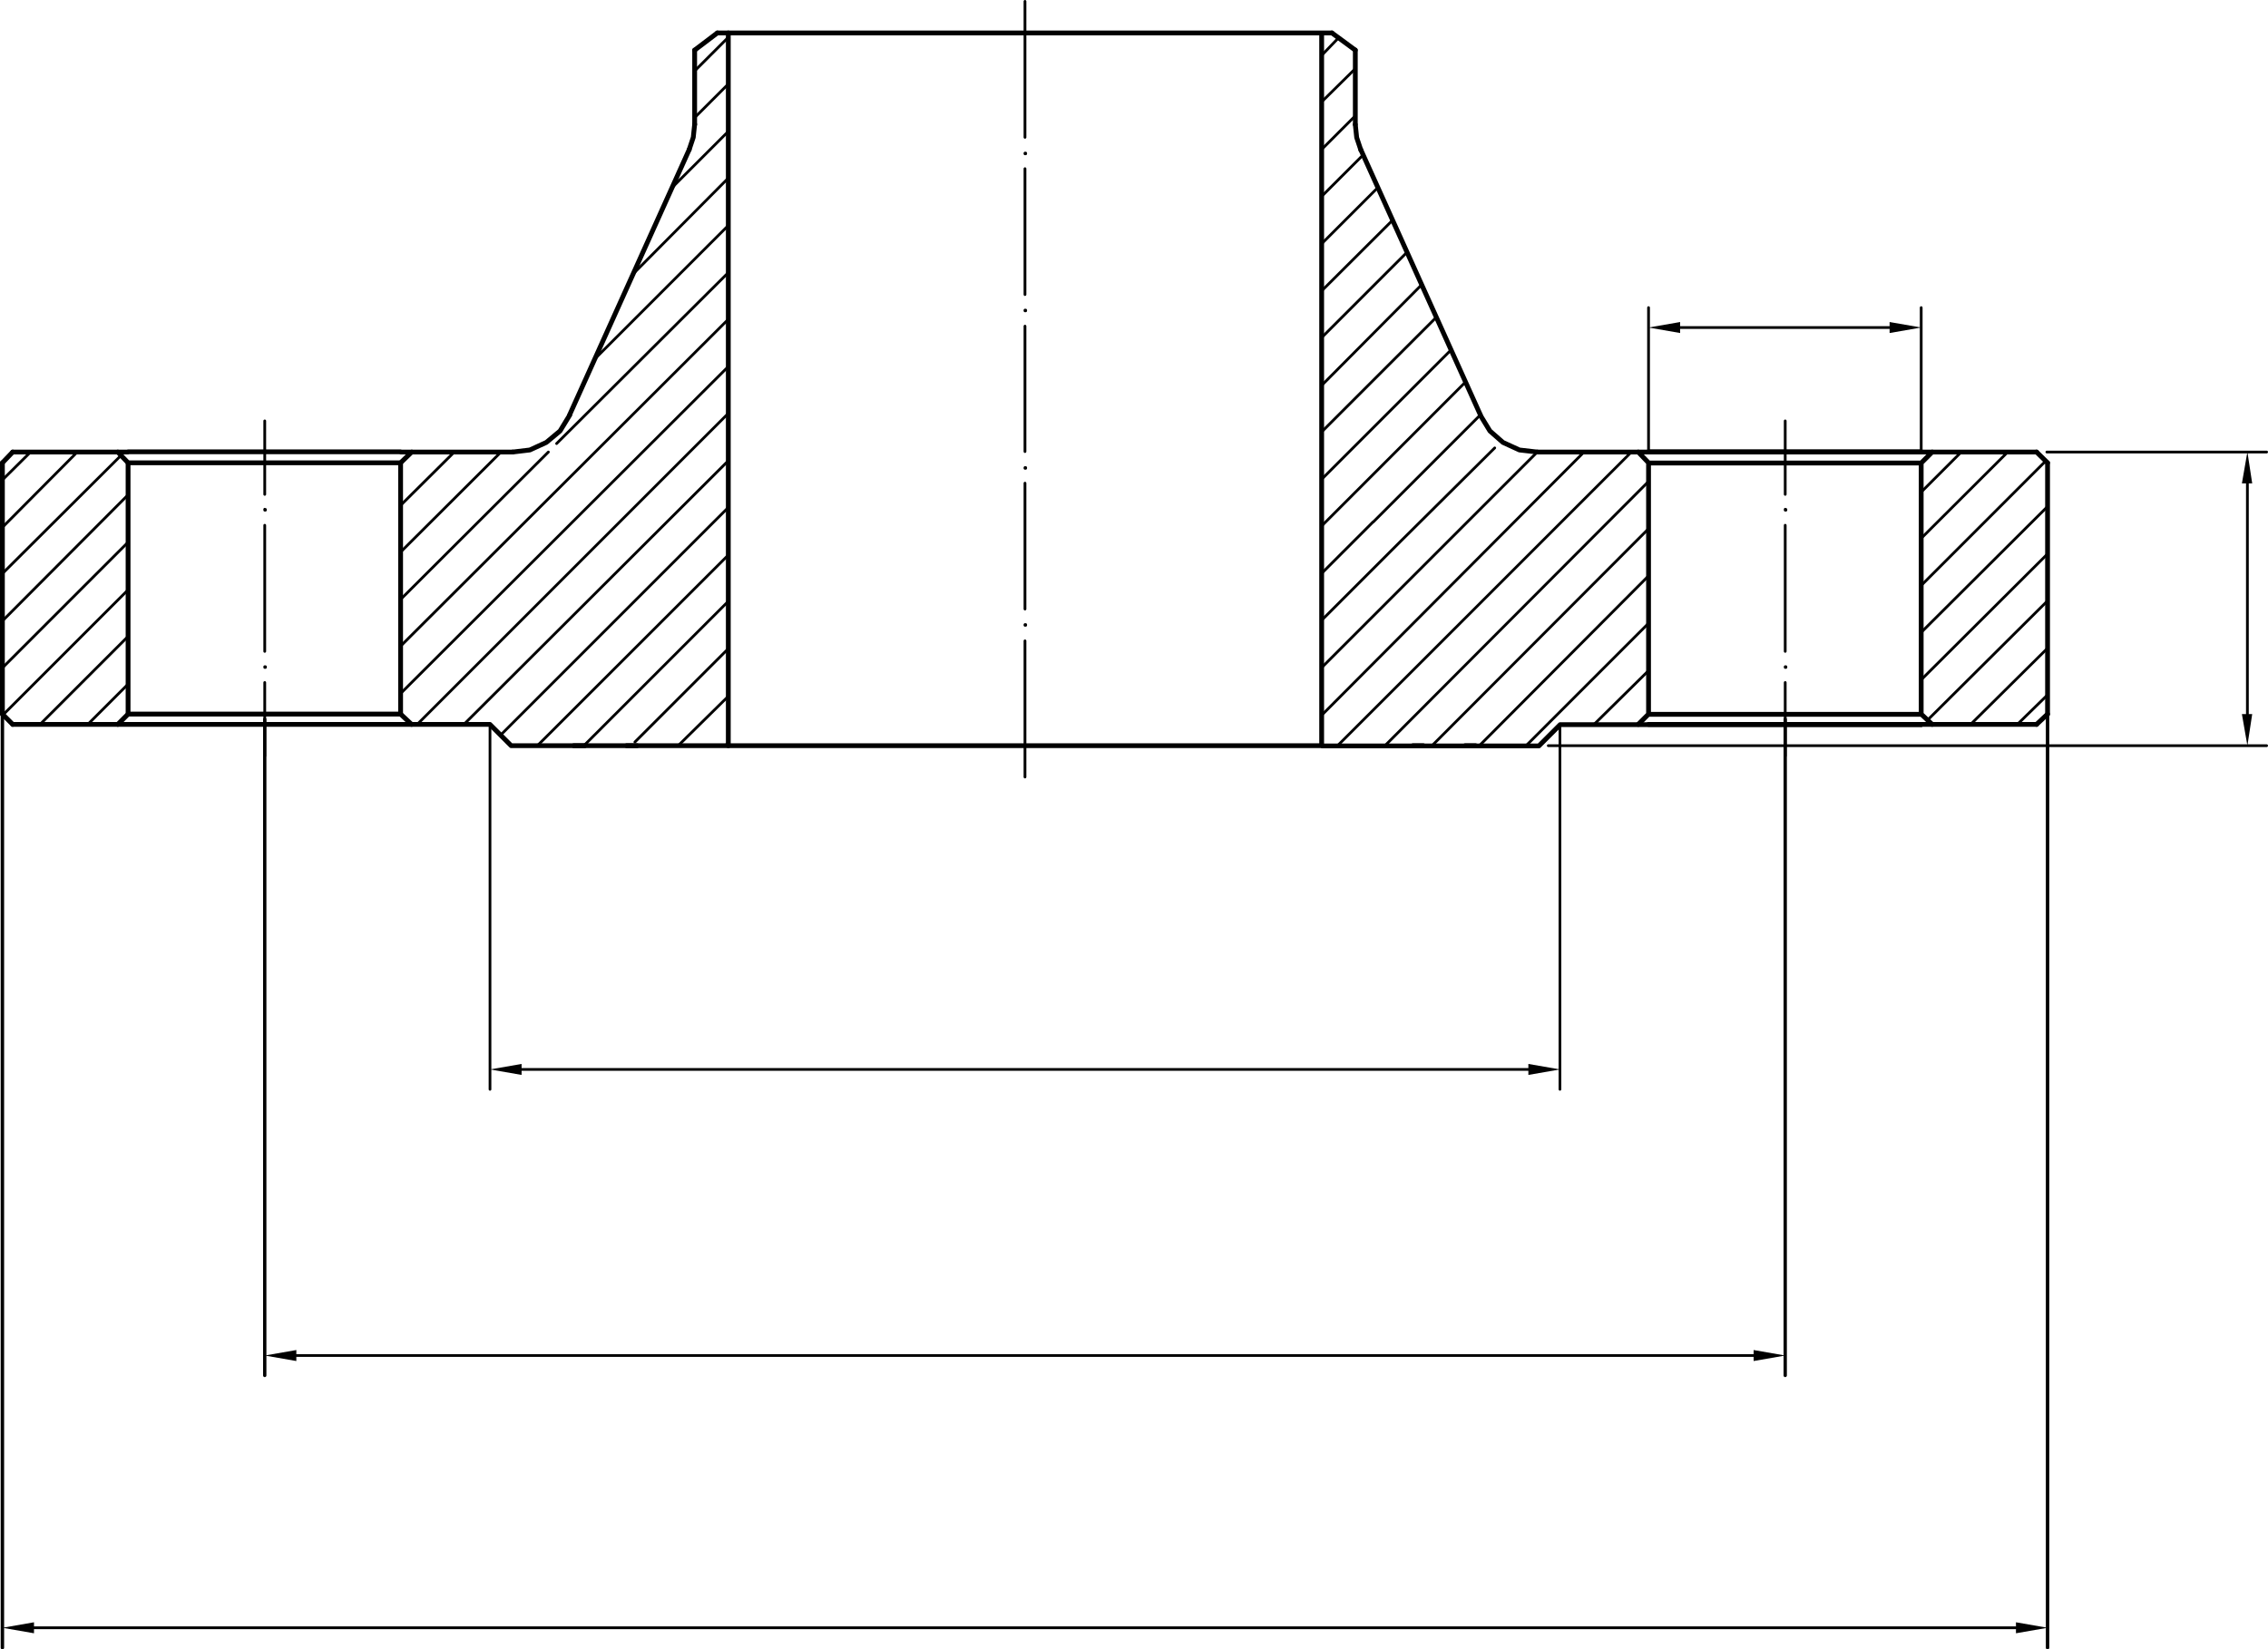 <svg xmlns="http://www.w3.org/2000/svg" viewBox="0 0 396.3 288.26">
  <defs>
    <style>
      .cls-1, .cls-2, .cls-3, .cls-5, .cls-6 {
        fill: none;
        stroke: #000;
        stroke-linecap: round;
        stroke-linejoin: round;
      }

      .cls-1 {
        stroke-width: 0.48px;
      }

      .cls-2 {
        stroke-width: 0.84px;
      }

      .cls-3 {
        stroke-width: 0.58px;
      }

      .cls-4 {
        fill-rule: evenodd;
      }

      .cls-5 {
        stroke-width: 0.6px;
      }

      .cls-6 {
        stroke-width: 0.47px;
      }
    </style>
  </defs>
  <g id="Layer_2" data-name="Layer 2">
    <g id="Layer_1-2" data-name="Layer 1">
      <g>
        <path class="cls-1" d="M352.5,126.6l5.28-5.16m-13.44,5.16,13.44-13.32m-21,12.6,21-20.88M335.7,118.8l22.08-22M335.7,110.52l22.08-22m-22.08,13.8,21.72-21.72M335.7,94.08,350.82,79m-15.12,7,7-7m-64.2,47.64,9.6-9.48m-21.48,13.2,21.48-21.48m-29.64,21.48,29.64-29.76m-37.92,29.76L288.06,92.4M242,130.32l46.08-46.2m-54.36,46.2L285.06,79m-54.12,46,45.84-46m-45.84,37.68L268.62,79m-23.88,15.6,16.44-16.32m-30.24,30.12,13.8-13.8m-4.8-3.36,18.72-18.72M230.94,100.2l9-9m-9,.72L256,66.84M230.94,83.76,253.5,61.2M230.94,75.48l20-20m-20,11.88,17.4-17.52M230.94,59l14.88-14.88m-14.88,6.72L243.3,38.52M230.94,42.6l9.84-9.84m-9.84,1.56,7.2-7.2m-7.2-1,5.88-5.88m-110,110,.48-.48m103.68-112L236.82,12M118.5,130.32l8.76-8.64m103.68-112,3-3.12m-123,123.12,16.32-16.32m-25.2,16.92,25.2-25.2M93.9,130.32,127.26,97M87.42,128.52l39.84-39.84M81.06,126.6l46.2-46.08M72.9,126.6l54.36-54.36M70,121.2l57.24-57.12M70,112.92,127.26,55.8m-30,21.72,30-29.88M70,104.76,95.82,79m8.28-16.44,23.16-23.16M70,96.48,87.54,79m23.28-31.32,16.44-16.56M70,88.32,79.38,79m38.16-46.32,9.72-9.72m-5.88-2.4,5.88-5.88m-112,112,7.08-7.08m99-107.16,5.88-5.88M7,126.6l15.36-15.36M.54,124.92l21.84-21.84m-22,13.68,22-22m-22,13.8,22-22.08m-22,13.8L21.18,79.56M.42,92.16,13.5,79M.42,83.88,5.34,79"/>
        <path class="cls-2" d="M127.26,5.76H230.94M127.26,130.32H230.94M335.7,79H288.06m0,47.64H335.7M288.06,79H268.62m4,47.64h15.48m-19.2,3.72,3.72-3.72m-41.64,3.72h37.92M230.94,5.76V130.32m1.8-124.56h-1.8m5.88,16v-13"/>
        <path class="cls-1" d="M311.94,86.4V73.56m0,15.48h.12v.12h-.12V89m0,24.84V91.8m0,24.72h.12v.12h-.12v-.12m0,15.6V119.28"/>
        <line class="cls-2" x1="258.66" y1="72.48" x2="237.78" y2="26.16"/>
        <path class="cls-1" d="M179.1,24V.24m0,26.52h.12v.12h-.12v-.12m0,24.72v-22m0,24.72h.12v.12h-.12v-.12m0,24.72V57m0,24.72h.12v.12h-.12v-.12m0,24.72v-22m0,24.72h.12v.12h-.12v-.12m0,26.64V112"/>
        <line class="cls-2" x1="99.54" y1="72.48" x2="120.42" y2="26.16"/>
        <path class="cls-1" d="M46.26,86.4V73.56m0,15.48h.12v.12h-.12V89m0,24.84V91.8m0,24.72h.12v.12h-.12v-.12m0,15.6V119.28"/>
        <path class="cls-2" d="M355.86,79H335.7m22.08,45.84V80.88M335.7,126.6h20.16M70,79H89.58M70,124.8V80.88m15.6,45.72H70m19.32,3.72-3.72-3.72m41.64,3.72H89.34M127.26,5.76V130.32M125.34,5.76h1.92m-5.88,16v-13m-99,72.12V124.8M2.22,79H22.38M.42,124.8V80.88m22,45.72H2.22m67.8,0H22.38m0-47.64H70"/>
        <line class="cls-1" x1="51.78" y1="236.9" x2="306.42" y2="236.9"/>
        <line class="cls-3" x1="311.94" y1="125.7" x2="311.94" y2="240.38"/>
        <line class="cls-3" x1="46.26" y1="125.7" x2="46.26" y2="240.38"/>
        <polygon class="cls-4" points="51.78 235.94 51.78 237.86 46.26 236.9 51.78 235.94"/>
        <polygon class="cls-4" points="306.42 237.86 306.42 235.94 311.94 236.9 306.42 237.86"/>
        <line class="cls-1" x1="5.94" y1="284.48" x2="352.26" y2="284.48"/>
        <line class="cls-5" x1="357.78" y1="124.92" x2="357.78" y2="287.96"/>
        <line class="cls-5" x1="0.42" y1="124.92" x2="0.42" y2="287.96"/>
        <polygon class="cls-4" points="5.94 283.52 5.94 285.44 0.42 284.48 5.94 283.52"/>
        <polygon class="cls-4" points="352.26 285.44 352.26 283.52 357.78 284.48 352.26 285.44"/>
        <path class="cls-1" d="M392.7,84.48V124.8m-122.16,5.52H396.06M357.66,79h38.4"/>
        <polygon class="cls-4" points="393.54 84.48 391.74 84.48 392.7 78.96 393.54 84.48"/>
        <polygon class="cls-4" points="391.74 124.8 393.54 124.8 392.7 130.32 391.74 124.8"/>
        <path class="cls-2" d="M120.42,26.16l.72-2.16.24-2.28M89.58,79l3-.36,2.88-1.32,2.4-2,1.68-2.76m159.12,0,1.68,2.76,2.28,2,2.88,1.32,3.12.36m-31.8-57.24.24,2.28.72,2.16M2.22,126.6l-1.8-1.8M2.22,79,.42,80.88M355.86,126.6l1.92-1.8m0-43.92L355.86,79m-67.8,45.84H335.7m0-43.92H288.06M335.7,124.8l1.92,1.8m-49.56-1.8-1.8,1.8m1.8-45.72L286.26,79m49.44,1.92L337.62,79M288.06,124.8V80.88m47.64,0V124.8m-47.64,1.8H335.7m0-47.64H288.06M70,124.8H22.38m0-43.92H70M22.38,124.8l-1.8,1.8M70,124.8l1.92,1.8M70,80.88,71.94,79M22.38,80.88,20.58,79"/>
        <line class="cls-1" x1="91.14" y1="186.9" x2="267.06" y2="186.9"/>
        <line class="cls-6" x1="272.58" y1="126.6" x2="272.58" y2="190.38"/>
        <line class="cls-6" x1="85.62" y1="126.6" x2="85.62" y2="190.38"/>
        <polygon class="cls-4" points="91.14 185.94 91.14 187.86 85.62 186.9 91.14 185.94"/>
        <polygon class="cls-4" points="267.06 187.86 267.06 185.94 272.58 186.9 267.06 187.86"/>
        <line class="cls-2" x1="111.3" y1="130.32" x2="109.5" y2="130.32"/>
        <line class="cls-2" x1="248.7" y1="130.32" x2="246.9" y2="130.32"/>
        <line class="cls-2" x1="102.18" y1="130.32" x2="100.26" y2="130.32"/>
        <line class="cls-2" x1="257.82" y1="130.32" x2="256.02" y2="130.32"/>
        <line class="cls-2" x1="236.82" y1="8.76" x2="232.74" y2="5.76"/>
        <line class="cls-2" x1="121.38" y1="8.76" x2="125.34" y2="5.76"/>
        <path class="cls-1" d="M293.58,57.24h36.6m5.52,21.84V53.76M288.06,79.08V53.76"/>
        <polygon class="cls-4" points="293.58 56.28 293.58 58.2 288.06 57.24 293.58 56.28"/>
        <polygon class="cls-4" points="330.18 58.2 330.18 56.28 335.7 57.24 330.18 58.2"/>
      </g>
    </g>
  </g>
</svg>

